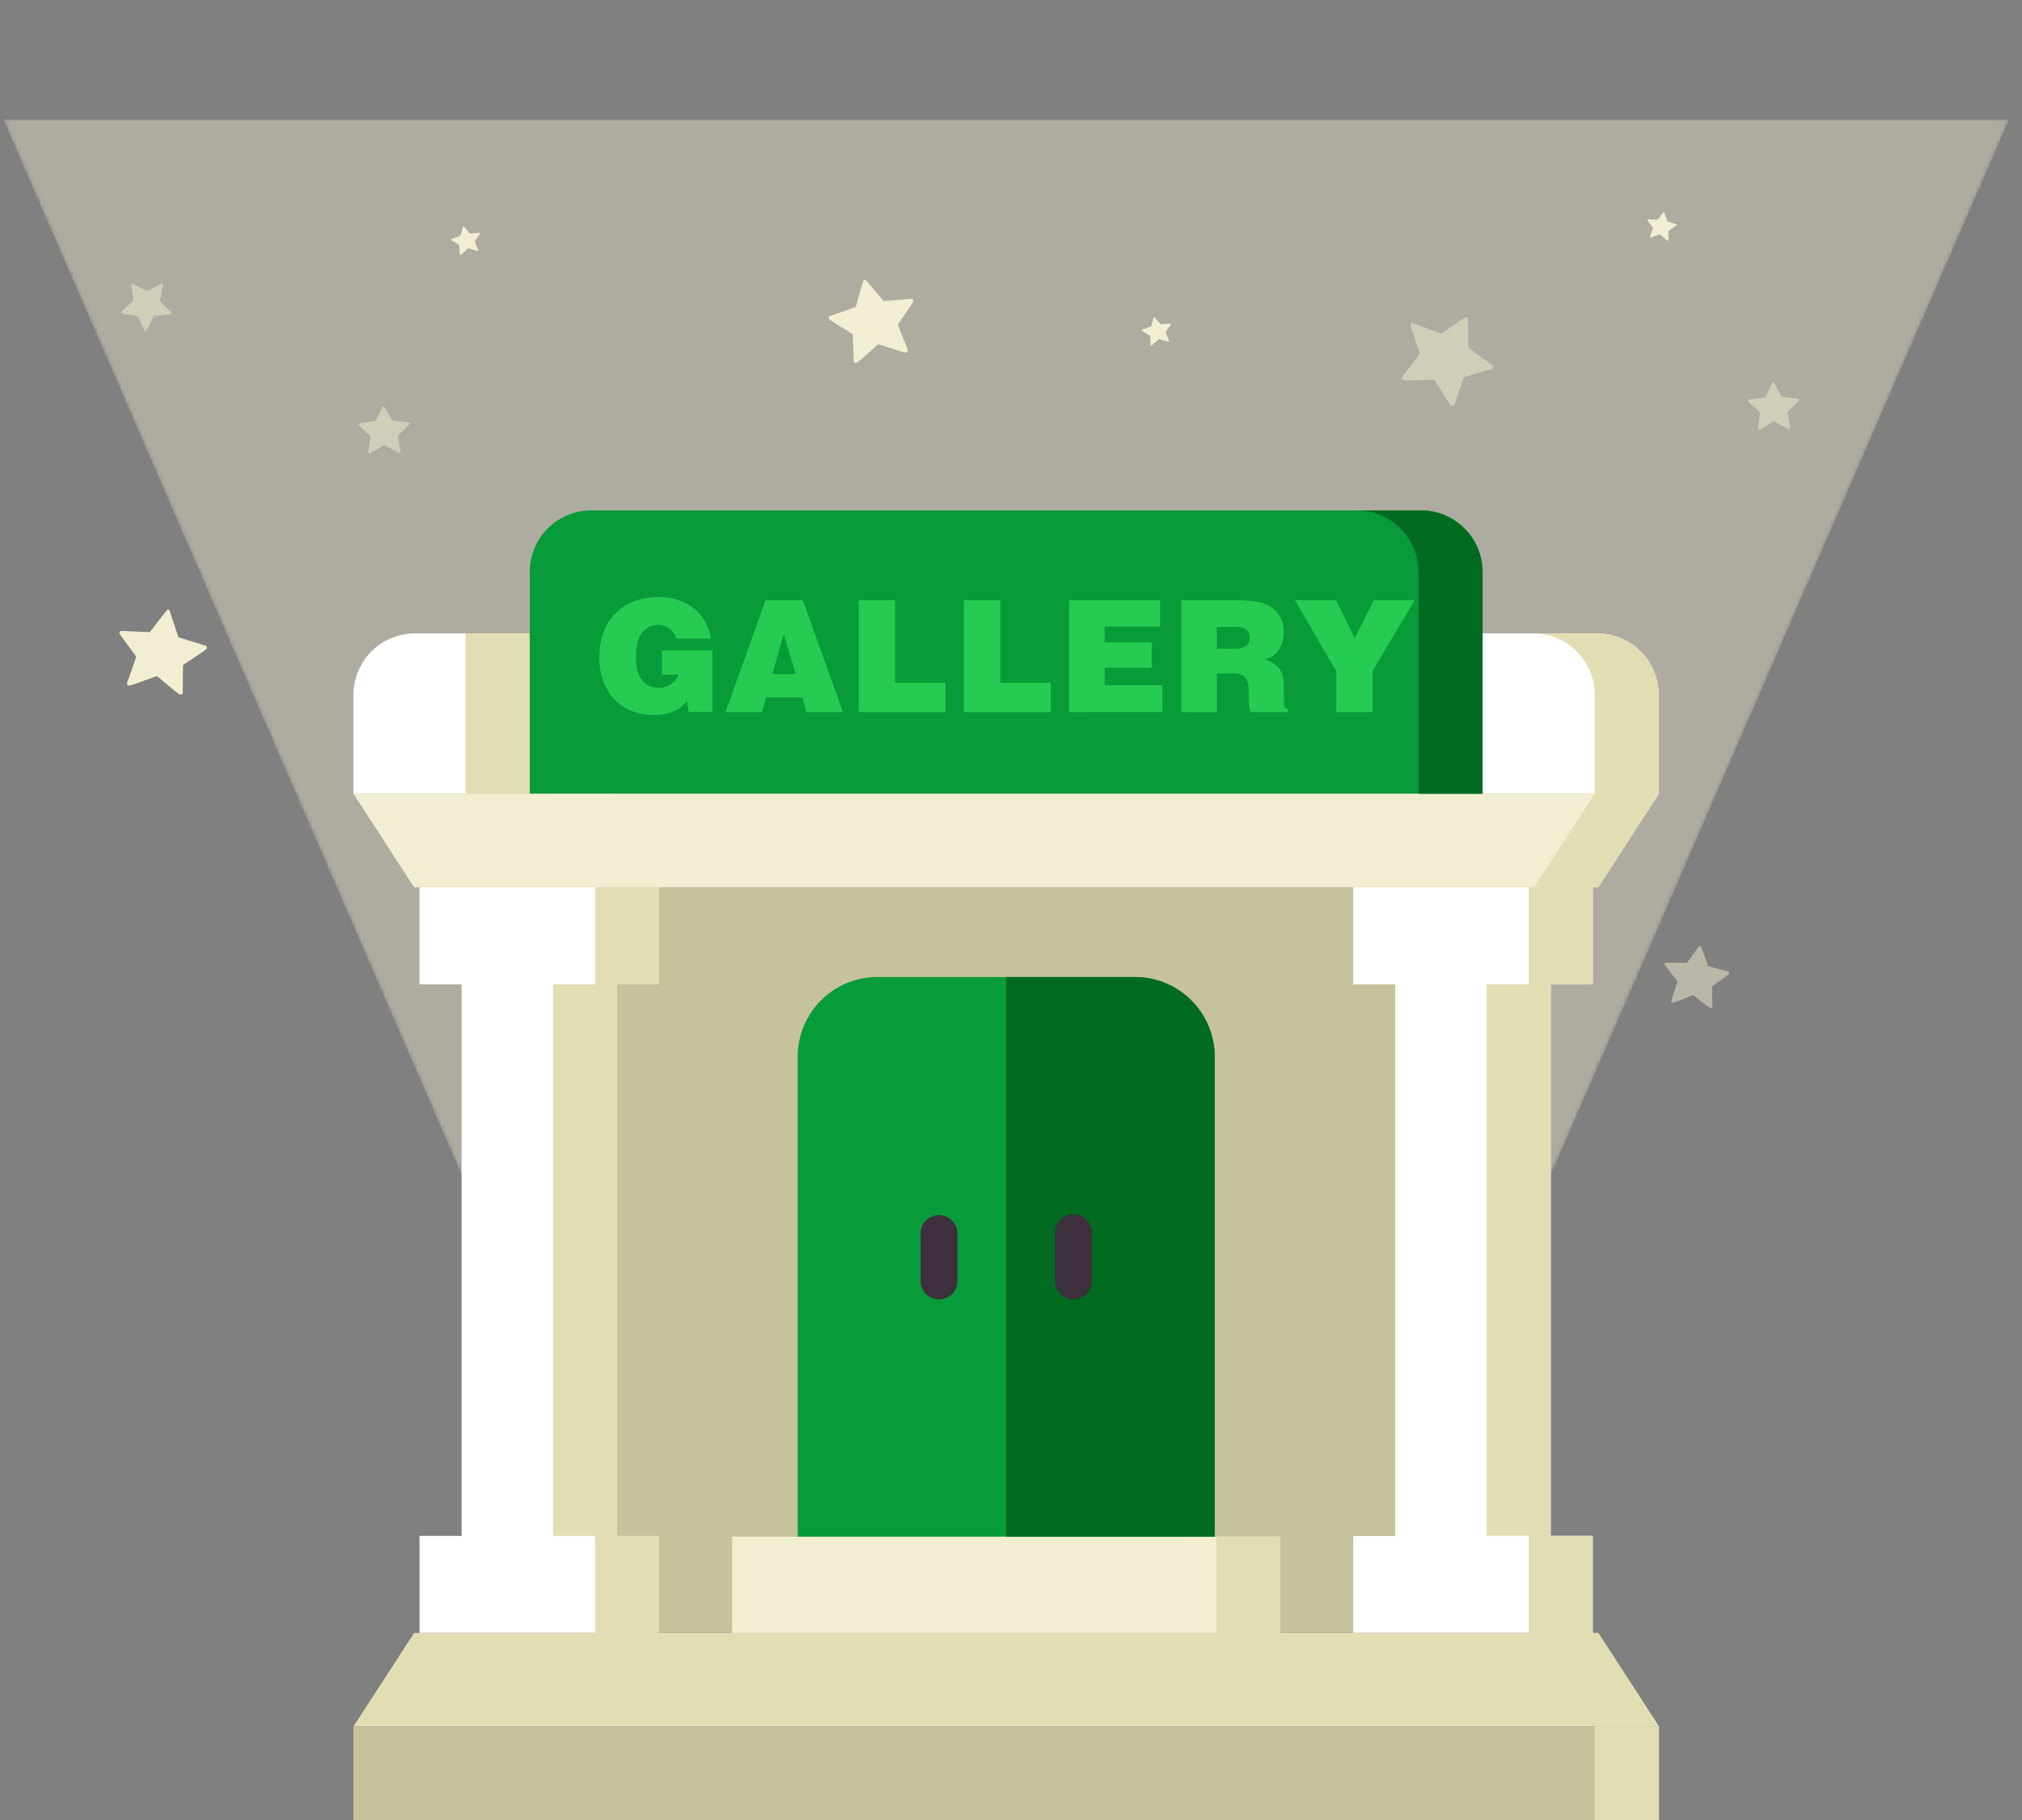 <svg id="Layer_1" data-name="Layer 1" xmlns="http://www.w3.org/2000/svg" xmlns:xlink="http://www.w3.org/1999/xlink" viewBox="0 0 500 450"><rect x="0" y="0" width="500" height="450" fill="#808080" stroke="none"/><defs><style>.cls-1{fill:url(#New_Gradient_Swatch_1);}.cls-2{mask:url(#mask);}.cls-10,.cls-13,.cls-3,.cls-5{fill:#f2eed1;}.cls-3{opacity:0.4;}.cls-4,.cls-9{fill:#c6c29b;}.cls-10,.cls-11,.cls-4,.cls-6,.cls-7,.cls-8{fill-rule:evenodd;}.cls-6{fill:#089b39;}.cls-7{fill:#fff;}.cls-8{fill:#e1deb4;}.cls-11{fill:#006b21;}.cls-12{fill:#3e2f3c;}.cls-13{opacity:0.5;}.cls-14{fill:#26cc51;}</style><linearGradient id="New_Gradient_Swatch_1" x1="248.81" y1="296" x2="248.81" y2="39.13" gradientUnits="userSpaceOnUse"><stop offset="0" stop-color="#fff"/><stop offset="1"/></linearGradient><mask id="mask" x="0.82" y="29.53" width="495.98" height="296.21" maskUnits="userSpaceOnUse"><polygon class="cls-1" points="0.82 29.53 496.81 29.53 368.15 325.74 129.47 325.74 0.82 29.53"/></mask></defs><g class="cls-2"><polygon class="cls-3" points="0.82 29.53 496.81 29.53 368.15 325.74 129.47 325.74 0.82 29.53"/></g><polygon class="cls-4" points="334.62 403.75 334.62 379.75 345.03 379.75 345.03 243.38 334.62 243.38 334.62 219.38 163 219.38 163 243.38 152.6 243.38 152.6 379.75 163 379.75 163 403.75 334.62 403.75"/><rect class="cls-5" x="181.04" y="379.95" width="135.54" height="23.81"/><path class="cls-6" d="M197.25,379.94V261.21a19.72,19.72,0,0,1,19.65-19.64h63.82a19.72,19.72,0,0,1,19.65,19.64V379.94Z"/><path class="cls-7" d="M152.6,243.38V379.75H114.15V243.38Zm10.4-24H103.74v24H163v-24ZM103.74,379.75v24H163v-24Z"/><path class="cls-7" d="M383.48,243.38V379.75H345V243.38Zm10.4-24H334.62v24h59.26v-24ZM334.62,379.75v24h59.26v-24Z"/><polygon class="cls-8" points="87.4 426.88 410.23 426.88 395.23 403.76 102.39 403.76 87.4 426.88"/><path class="cls-7" d="M87.4,196.26V171.78a15.21,15.21,0,0,1,15.17-15.17H395a15.23,15.23,0,0,1,15.17,15.17v24.48Z"/><path class="cls-6" d="M131,196.26V141.37a15.21,15.21,0,0,1,15.17-15.17H351.44a15.23,15.23,0,0,1,15.17,15.17v54.89Z"/><rect class="cls-9" x="87.4" y="426.88" width="322.83" height="23.12"/><polygon class="cls-10" points="87.4 196.26 410.23 196.26 395.23 219.38 102.39 219.38 87.4 196.26"/><polygon class="cls-8" points="300.74 379.95 316.58 379.95 316.58 403.75 300.74 403.75 300.74 379.95 300.74 379.95"/><path class="cls-8" d="M379.19,156.61H395a15.23,15.23,0,0,1,15.17,15.17v24.48h0l-15,23.12h-1.35v24h-10.4V379.75h10.4v24H378v-24H367.63V243.38H378v-24h1.35l15-23.12h0V171.78a15.23,15.23,0,0,0-15.17-15.17Z"/><polygon class="cls-8" points="163 219.38 163 243.38 152.6 243.38 152.6 379.75 163 379.75 163 403.75 147.16 403.75 147.16 379.75 136.75 379.75 136.75 243.38 147.16 243.38 147.16 219.38 163 219.38 163 219.38"/><polygon class="cls-8" points="115.15 156.61 131 156.61 131 196.26 115.15 196.26 115.15 156.61 115.15 156.61"/><polygon class="cls-8" points="394.38 450 410.23 450 410.23 426.88 394.38 426.88 394.38 450 394.38 450"/><polygon class="cls-8" points="394.38 426.88 410.23 426.88 395.23 403.76 379.39 403.76 394.38 426.88"/><path class="cls-11" d="M335.59,126.2h15.85a15.23,15.23,0,0,1,15.17,15.17v54.89H350.76V141.37A15.23,15.23,0,0,0,335.59,126.2Z"/><path class="cls-11" d="M300.37,379.94V261.21a19.72,19.72,0,0,0-19.65-19.64H248.8V379.94Z"/><path class="cls-12" d="M232.19,321.27a4.57,4.57,0,0,1-4.56-4.57V304.81a4.57,4.57,0,0,1,9.13,0V316.7A4.57,4.57,0,0,1,232.19,321.27Z"/><path class="cls-12" d="M265.43,321.27a4.58,4.58,0,0,1-4.57-4.57V304.81a4.57,4.57,0,0,1,9.14,0V316.7A4.58,4.58,0,0,1,265.43,321.27Z"/><path class="cls-5" d="M224.89,73.93c-1.58.17-6.36.5-6.36.5s-3.58-4.13-4-4.66c-.24-.29-.49-.69-.78-.62s-.32.44-.46.87c-.31,1-1.21,4.21-1.66,5.87,0,0-4.52,1.62-6,2.1s-.47,1.11.14,1.47,5.06,3.15,5.06,3.15.28,5.31.26,6.28.53,1,1.1.61,4.71-4.16,4.71-4.16l.29-.23.38.09s5.29,1.75,6,1.91,1.16-.11.76-1S222,80.26,222,80.26s2.95-4.36,3.36-4.93S226.39,73.77,224.89,73.93Z"/><path class="cls-13" d="M368.69,90c-1.41-.94-5.59-4-5.59-4s-.1-5.86-.09-6.58c0-.42.07-.91-.21-1s-.57.13-1,.4c-.95.61-3.89,2.63-5.4,3.68,0,0-4.83-1.76-6.41-2.4s-1.15.59-.9,1.3,2,6.08,2,6.08S347.69,92,347,92.83s-.27,1.21.49,1.25,6.74-.19,6.74-.19h.4l.25.33s3.16,5.08,3.62,5.69,1,.71,1.31-.3S362,93.23,362,93.23s5.43-1.57,6.16-1.76S370,90.9,368.69,90Z"/><path class="cls-13" d="M100.74,104.37C99.81,104.29,97,104,97,104s-1.62-2.79-1.8-3.13-.22-.46-.39-.45-.23.21-.36.45c-.29.55-1.16,2.3-1.61,3.21,0,0-2.78.44-3.71.56s-.4.59-.09.86,2.59,2.38,2.59,2.38-.42,3.11-.54,3.67.19.65.57.47,3.18-1.89,3.18-1.89l.2-.1.2.09s2.87,1.59,3.26,1.76.68.06.55-.49-.69-3.64-.69-3.64,2.19-2.2,2.49-2.48S101.63,104.44,100.74,104.37Z"/><path class="cls-13" d="M444.37,98.53c-.94-.08-3.74-.41-3.74-.41S439,95.33,438.83,95s-.21-.45-.38-.44-.24.21-.37.45c-.29.55-1.16,2.3-1.6,3.21,0,0-2.79.44-3.72.56s-.39.59-.08.86,2.58,2.38,2.58,2.38-.42,3.1-.54,3.66.19.66.57.48,3.18-1.89,3.18-1.89l.2-.11.21.1s2.87,1.59,3.25,1.76.69.06.55-.49-.68-3.64-.68-3.64,2.19-2.2,2.48-2.48S445.25,98.6,444.37,98.53Z"/><path class="cls-13" d="M39.68,70.24c-.82.46-3.34,1.73-3.34,1.73s-2.89-1.42-3.23-1.61-.43-.26-.57-.16-.08.31,0,.58c.06.61.3,2.55.44,3.56,0,0-2.08,1.91-2.79,2.52s0,.71.41.76l3.47.56S35.38,81,35.6,81.53s.52.44.73.07,1.61-3.33,1.61-3.33l.1-.19.23,0s3.27-.26,3.68-.33.61-.33.19-.72-2.58-2.65-2.58-2.65.6-3,.69-3.45S40.45,69.81,39.68,70.24Z"/><path class="cls-13" d="M427.07,240.14c-1.16-.29-4.65-1.3-4.65-1.3S421,235,420.8,234.49c-.09-.28-.17-.62-.39-.65s-.34.22-.55.5c-.49.63-2,2.67-2.72,3.73,0,0-3.62,0-4.82-.08s-.63.66-.29,1.07,2.77,3.57,2.77,3.57-1.19,3.84-1.45,4.53.1.87.62.71,4.43-1.72,4.43-1.72l.27-.09.24.16s3.3,2.63,3.75,2.92.86.23.8-.51-.09-4.75-.09-4.75,3.23-2.33,3.67-2.62S428.18,240.42,427.07,240.14Z"/><path class="cls-5" d="M50.37,159.51c-1.56-.44-6.23-1.95-6.23-1.95s-1.82-5.29-2-5.95c-.11-.38-.21-.85-.51-.89s-.47.29-.76.65c-.69.84-2.76,3.53-3.82,4.93,0,0-4.91-.18-6.53-.3s-.87.88-.43,1.45,3.6,4.93,3.6,4.93-1.76,5.15-2.14,6.06.1,1.19.81,1,6.06-2.15,6.06-2.15l.37-.11.32.23s4.36,3.68,5,4.1,1.15.33,1.1-.66.06-6.43.06-6.43,4.47-3,5.07-3.4S51.86,159.93,50.37,159.51Z"/><path class="cls-5" d="M414.37,55.4c-.52-.14-2.09-.65-2.09-.65s-.61-1.78-.67-2-.07-.28-.17-.29-.16.09-.26.21c-.23.28-.92,1.19-1.28,1.66,0,0-1.65-.06-2.19-.1s-.29.29-.15.48,1.21,1.66,1.21,1.66-.59,1.72-.72,2,0,.4.27.33,2-.72,2-.72l.12,0,.11.07s1.46,1.24,1.66,1.38.39.11.37-.22,0-2.16,0-2.16,1.5-1,1.71-1.14S414.87,55.54,414.37,55.4Z"/><path class="cls-5" d="M289.2,80c-.54.06-2.18.2-2.18.2s-1.25-1.41-1.39-1.59-.18-.23-.28-.21-.1.15-.15.3c-.1.35-.4,1.45-.55,2,0,0-1.54.58-2.06.75s-.15.38.05.5l1.76,1.07s.11,1.82.11,2.15.19.35.38.2,1.6-1.44,1.6-1.44l.1-.08.13,0s1.83.57,2.06.63.4-.05.26-.35-.81-2-.81-2l1.14-1.71C289.5,80.29,289.71,80,289.2,80Z"/><path class="cls-5" d="M118.41,57.56c-.54.07-2.18.2-2.18.2l-1.39-1.58c-.08-.1-.17-.24-.27-.21s-.11.15-.15.3c-.11.35-.4,1.45-.55,2l-2.06.75c-.49.16-.16.38,0,.5l1.75,1.06s.12,1.82.12,2.16.18.35.38.2,1.6-1.45,1.6-1.45l.1-.08.13,0s1.82.58,2.06.63.4,0,.26-.34-.81-2-.81-2,1-1.51,1.13-1.71S118.93,57.5,118.41,57.56Z"/><path class="cls-14" d="M175.79,157.9h-8.58a4.71,4.71,0,0,0-1.68-2.52,4.66,4.66,0,0,0-2.84-.88,4.83,4.83,0,0,0-3.88,1.89q-1.55,1.89-1.55,6c0,2.68.51,4.62,1.54,5.84a5,5,0,0,0,4,1.82,5.35,5.35,0,0,0,3.28-1,3.86,3.86,0,0,0,1.62-2.25h-4v-6h12.43v15.23h-5.87l-.36-2.71a11.69,11.69,0,0,1-1.91,1.82,9,9,0,0,1-2.59,1.18,13.12,13.12,0,0,1-3.62.45,14.74,14.74,0,0,1-6.88-1.57,11.6,11.6,0,0,1-4.86-4.92,16,16,0,0,1-1.83-7.82,17.9,17.9,0,0,1,1.12-6.42,12.5,12.5,0,0,1,2.82-4.34,12.79,12.79,0,0,1,4.25-2.89,17.21,17.21,0,0,1,6.42-1.18,14.39,14.39,0,0,1,6.82,1.55,11.27,11.27,0,0,1,4.53,4.19A12.75,12.75,0,0,1,175.79,157.9Z"/><path class="cls-14" d="M179.41,176.06l9.89-27.65h9.23l9.89,27.65h-9l-1-3.62h-9l-1,3.62Zm14.41-19.35-2.84,10h5.77Z"/><path class="cls-14" d="M212.34,176.06V148.41h9v20.43h12.46v7.22Z"/><path class="cls-14" d="M238.36,176.06V148.41h9v20.43h12.46v7.22Z"/><path class="cls-14" d="M264.38,176.06V148.41h22.49v6.51H273.15v3.89h11.64v6.27H273.15v4.35h14.27v6.63Z"/><path class="cls-14" d="M292.13,176.06V148.41h13.52a31.63,31.63,0,0,1,4.76.3,10.44,10.44,0,0,1,3.17.95,7,7,0,0,1,2.12,1.65,7.23,7.23,0,0,1,1.3,2.13,8.06,8.06,0,0,1,.42,2.8,8.24,8.24,0,0,1-.65,3.49,6.14,6.14,0,0,1-1.86,2.32,6,6,0,0,1-2.14,1,8.38,8.38,0,0,1,3.63,2.24,7.27,7.27,0,0,1,1,4.15l.14,4.36a2.41,2.41,0,0,0,.19,1.13.9.9,0,0,0,.68.28v.86h-9.18a14.08,14.08,0,0,1-.44-3.83l-.06-2a4.57,4.57,0,0,0-.45-2.18,2.66,2.66,0,0,0-1.28-1.17,6.36,6.36,0,0,0-2.59-.4H300.9v9.62Zm8.77-15.68h4.33a4.64,4.64,0,0,0,2.95-.73,2.41,2.41,0,0,0,.86-1.94,2.46,2.46,0,0,0-.82-2,4.57,4.57,0,0,0-2.88-.69H300.9Z"/><path class="cls-14" d="M320.23,148.41h10.16L335,157.8l4.71-9.39h10.08l-10.35,17.43v10.22h-9V166Z"/></svg>